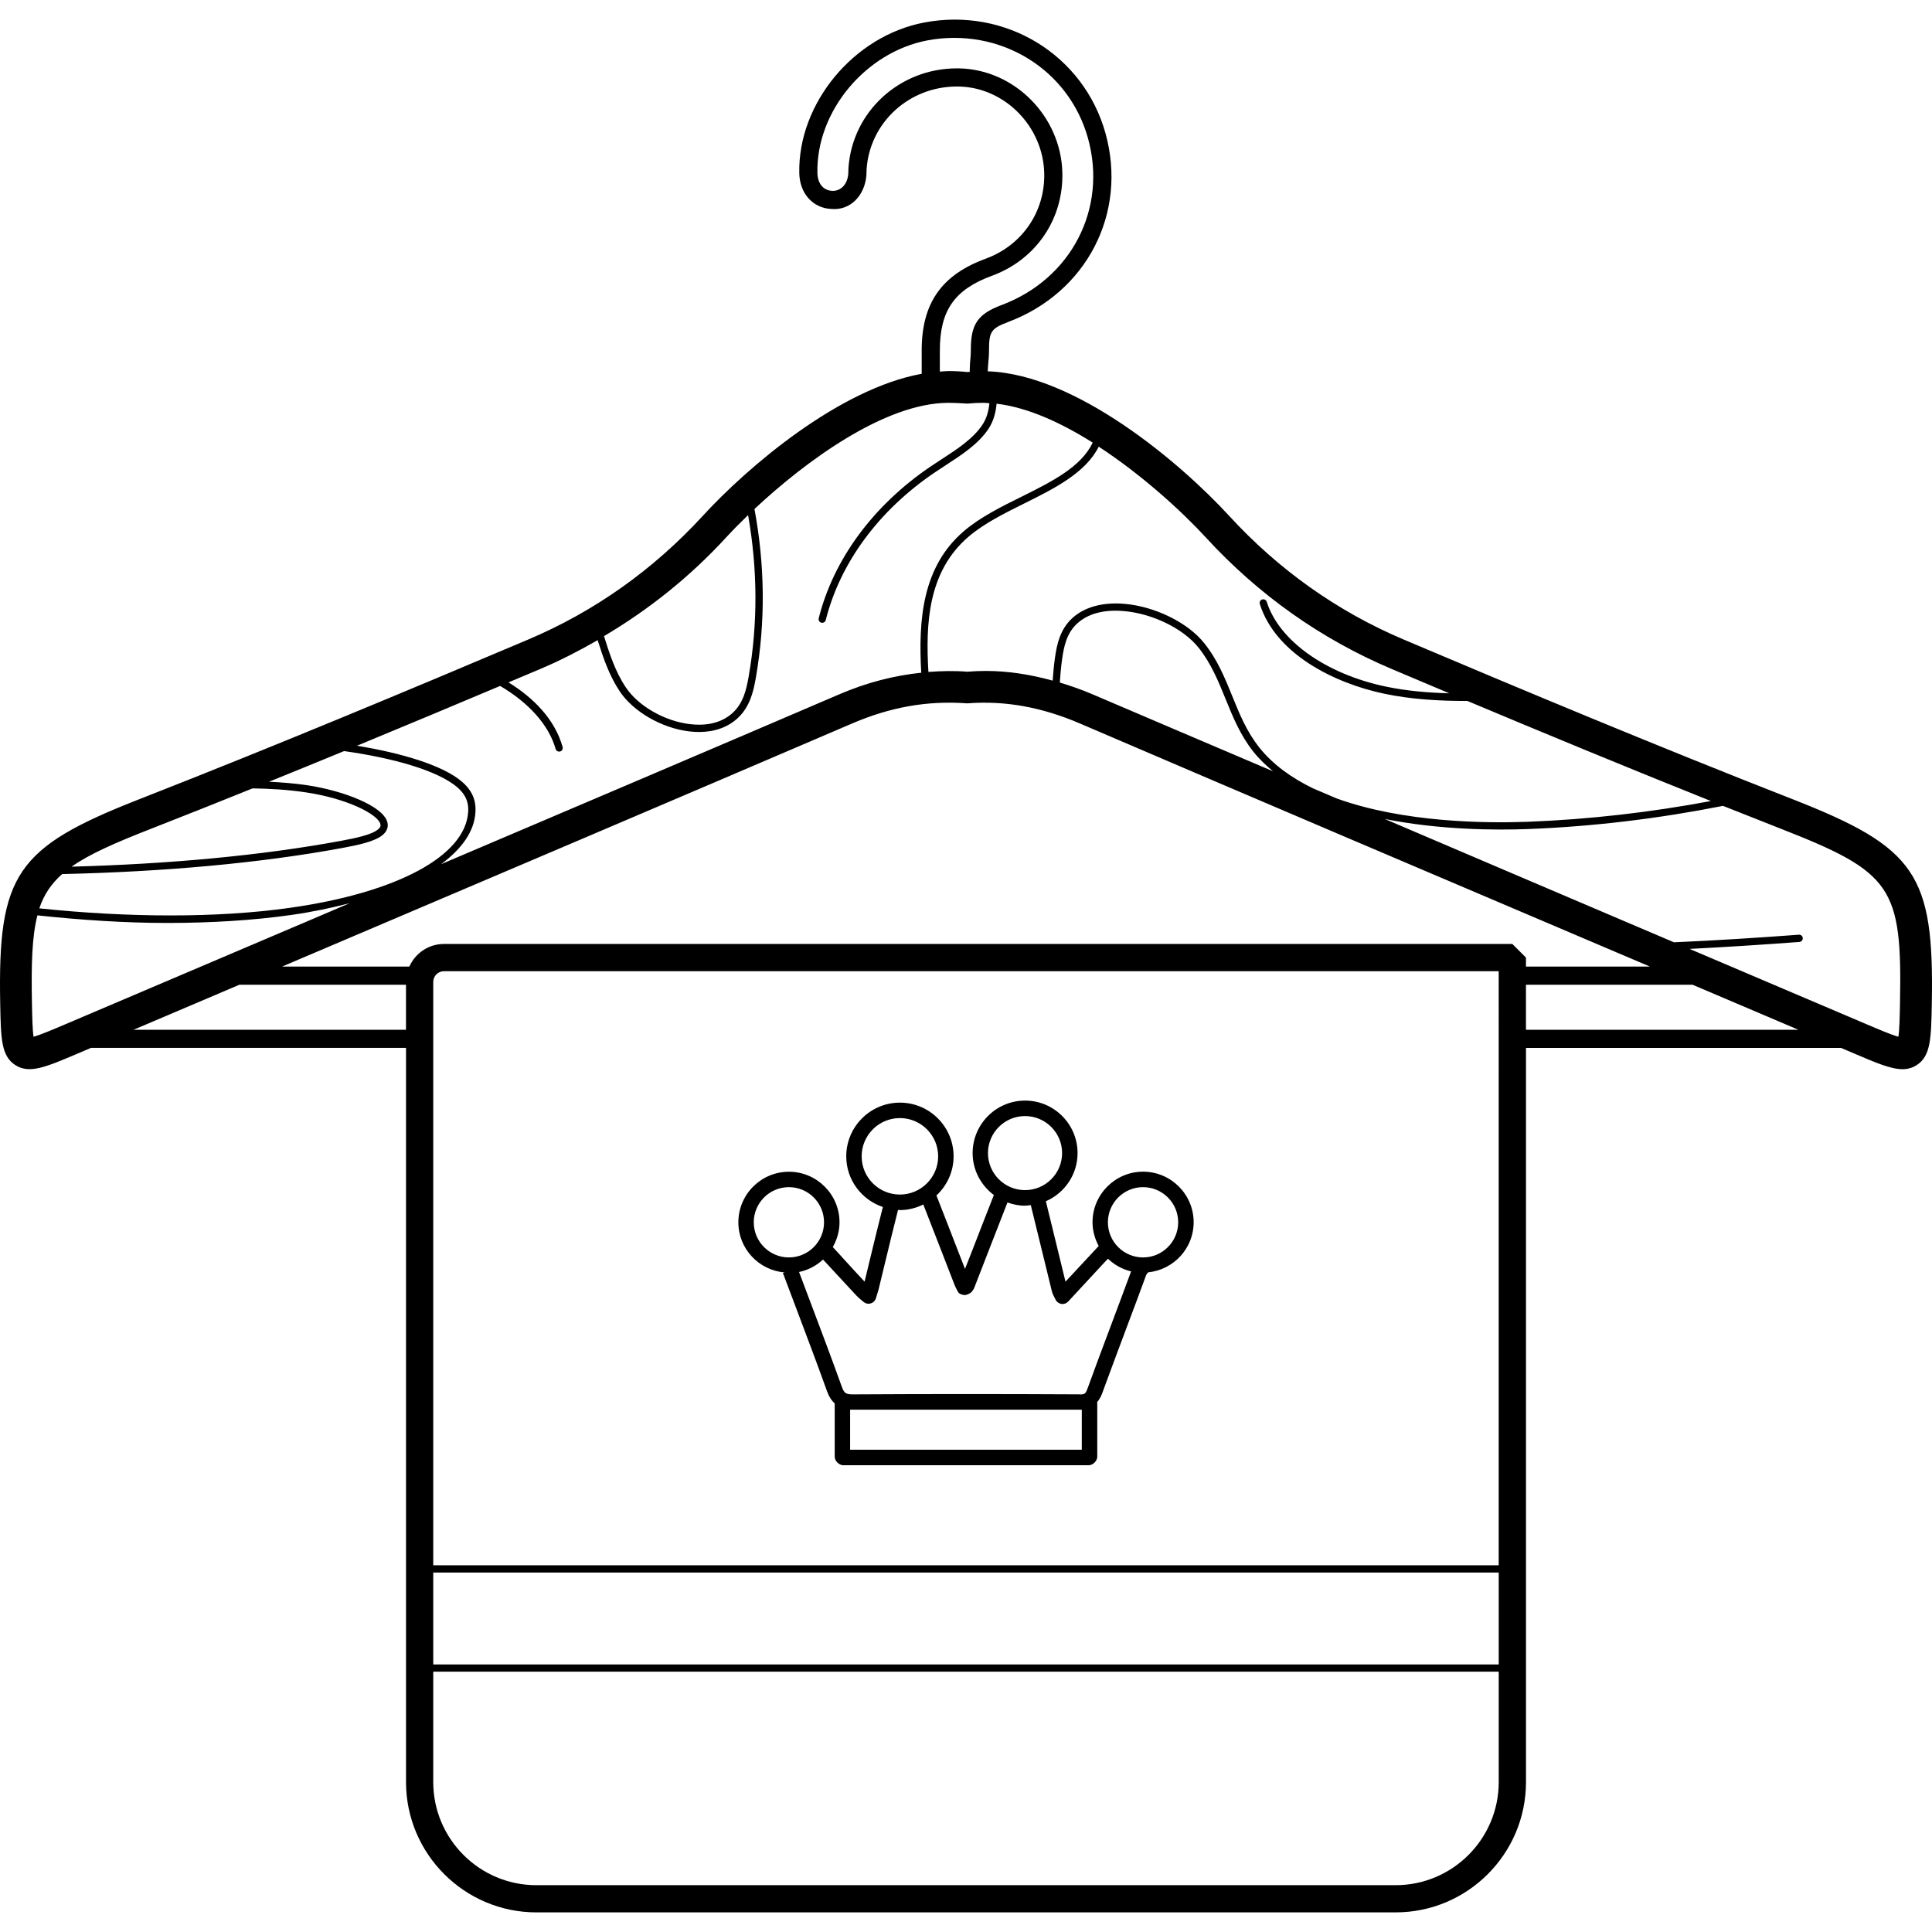 <?xml version="1.0" encoding="iso-8859-1"?>
<!-- Uploaded to: SVG Repo, www.svgrepo.com, Generator: SVG Repo Mixer Tools -->
<svg fill="#000000" height="800px" width="800px" version="1.1" id="Layer_1" xmlns="http://www.w3.org/2000/svg" xmlns:xlink="http://www.w3.org/1999/xlink" 
	 viewBox="0 0 241.237 241.237" xml:space="preserve">
<g>
	<g>
		<g>
			<path d="M223.809,99.784c-17.18-6.724-34.16-13.836-48.5-19.912c-8.296-3.508-15.644-8.716-21.84-15.468
				c-6.06-6.604-19.116-17.68-30.14-18.04c0.02-0.252,0.024-0.496,0.048-0.752c0.06-0.644,0.116-1.288,0.116-1.904
				c-0.008-2.284,0.28-2.712,2.38-3.5c9.812-3.684,14.928-13.584,12.168-23.548c-2.72-9.808-12.456-15.776-22.624-13.852
				c-8.796,1.652-15.8,10.092-15.616,18.816c0.052,2.536,1.704,4.376,4.02,4.468c2.34,0.204,4.136-1.656,4.356-4.152
				c0.016-0.168,0.02-0.336,0.02-0.504l0.008-0.292c0.392-5.856,5.316-10.344,11.28-10.344c0.1,0,0.2,0.004,0.304,0.004
				c5.688,0.148,10.444,4.988,10.596,10.788c0.128,4.832-2.744,9.036-7.312,10.712c-5.528,2.028-7.992,5.568-7.988,11.476v2.892
				C104.733,48.56,93.313,58.348,87.765,64.4c-6.2,6.752-13.548,11.96-21.84,15.468c-14.32,6.064-31.28,13.172-48.5,19.912
				c-15.428,6.04-17.704,9.38-17.4,25.552c0.084,4.34,0.124,6.516,1.876,7.652c1.76,1.14,3.788,0.276,7.832-1.448l1.624-0.692h39.34
				v91.672c0,8.972,7.304,16.272,16.276,16.272h107.292c8.976,0,16.276-7.3,16.276-16.272v-91.668h39.34l1.624,0.692
				c2.78,1.188,4.608,1.964,6.052,1.964c0.652,0,1.228-0.16,1.776-0.516c1.752-1.136,1.796-3.312,1.88-7.652
				C241.513,109.164,239.237,105.82,223.809,99.784z M150.541,67.084c6.584,7.18,14.4,12.712,23.22,16.444
				c2.328,0.984,4.744,2.004,7.2,3.04c-2.692-0.072-5.372-0.3-7.968-0.848c-7.476-1.584-13.292-5.732-14.824-10.576
				c-0.076-0.236-0.332-0.36-0.568-0.296c-0.24,0.08-0.372,0.332-0.296,0.572c1.972,6.248,9.3,9.88,15.5,11.192
				c3.392,0.716,6.92,0.92,10.42,0.912c9.516,3.996,19.832,8.268,30.404,12.496c-7.476,1.4-15.136,2.296-22.92,2.592
				c-5.216,0.192-15.508,0.1-23.848-2.932c-0.968-0.412-1.936-0.824-2.904-1.24c-2.668-1.296-5.02-2.964-6.744-5.14
				c-1.556-1.964-2.468-4.204-3.344-6.372c-0.908-2.24-1.848-4.556-3.508-6.628c-2.04-2.56-6.136-4.576-9.96-4.904
				c-2.668-0.224-4.908,0.368-6.44,1.724c-1.612,1.428-2.004,3.372-2.244,5.08c-0.128,0.928-0.212,1.856-0.276,2.784
				c-2.828-0.78-5.612-1.208-8.336-1.208c-0.784,0-1.564,0.032-2.34,0.096c-1.624-0.132-3.232-0.092-4.84,0.028
				c-0.348-5.96-0.1-12.492,4.992-16.872c1.936-1.664,4.532-2.952,7.04-4.196c3.76-1.868,7.608-3.808,9.236-7.06
				C142.701,59.372,147.681,63.968,150.541,67.084z M158.961,96.308c-7.508-3.204-15.024-6.392-22.528-9.608
				c-1.38-0.592-2.744-1.064-4.1-1.476c0.064-0.968,0.148-1.936,0.284-2.9c0.228-1.616,0.564-3.296,1.944-4.524
				c1.692-1.508,4.064-1.652,5.76-1.5c3.596,0.308,7.432,2.188,9.332,4.564c1.576,1.972,2.492,4.232,3.376,6.412
				c0.904,2.224,1.836,4.524,3.476,6.588C157.221,94.768,158.065,95.564,158.961,96.308z M117.353,43.784L117.353,43.784
				c-0.004-5.008,1.82-7.628,6.5-9.348c5.5-2.016,8.952-7.084,8.796-12.904c-0.184-6.984-5.928-12.812-12.804-12.992
				c-0.12-0.004-0.244-0.004-0.364-0.004c-7.156,0-13.072,5.408-13.54,12.456l-0.024,0.744c-0.116,1.296-0.928,2.14-2.008,2.092
				c-1.112-0.048-1.82-0.908-1.844-2.248c-0.16-7.664,6.016-15.084,13.768-16.544c9.004-1.66,17.616,3.564,20.02,12.236
				c2.44,8.796-2.096,17.556-10.78,20.812c-3,1.128-3.86,2.392-3.852,5.632c0,0.544-0.052,1.116-0.104,1.692
				c-0.032,0.34-0.012,0.676-0.036,1.016c-0.08,0.012-0.208,0.016-0.268,0.032c-0.768-0.08-1.552-0.124-2.356-0.124
				c-0.364,0-0.736,0.044-1.104,0.068V43.784z M90.689,67.084c0.764-0.832,1.688-1.772,2.72-2.768
				c1.18,6.684,1.244,13.456,0.072,20.16c-0.284,1.62-0.668,3.304-1.98,4.52c-1.62,1.504-3.796,1.612-5.34,1.424
				c-3.16-0.368-6.456-2.252-8.016-4.588c-1.324-1.972-2.04-4.22-2.728-6.4C81.025,76.108,86.165,72.016,90.689,67.084z
				 M62.449,85.648c3.552,2.088,6.076,4.856,6.928,7.872c0.056,0.2,0.24,0.328,0.436,0.328c0.04,0,0.084-0.004,0.124-0.016
				c0.244-0.072,0.38-0.32,0.312-0.564c-0.972-3.444-3.588-6.104-6.756-8.064c1.34-0.56,2.68-1.124,3.98-1.676
				c2.472-1.048,4.844-2.268,7.152-3.596c0.688,2.168,1.424,4.396,2.768,6.408c1.696,2.536,5.26,4.584,8.664,4.984
				c0.416,0.048,0.828,0.076,1.224,0.076c1.948,0,3.604-0.592,4.84-1.74c1.516-1.408,1.96-3.332,2.256-5.028
				c1.224-7.012,1.132-14.092-0.172-21.076c6.26-5.86,16.224-13.26,24.252-13.26c0.668,0,1.32,0.04,2.356,0.1
				c0.644-0.064,1.292-0.1,1.964-0.1c0.248,0,0.508,0.036,0.764,0.052c-0.092,0.948-0.332,1.884-0.892,2.72
				c-1.156,1.728-3.164,3.032-5.104,4.292c-0.452,0.288-0.9,0.584-1.336,0.88c-7.164,4.852-12.128,11.584-13.98,18.96
				c-0.06,0.244,0.084,0.488,0.328,0.552c0.036,0.008,0.076,0.012,0.112,0.012c0.204,0,0.388-0.136,0.44-0.344
				c1.796-7.16,6.632-13.704,13.608-18.428c0.432-0.292,0.88-0.584,1.324-0.872c2.016-1.308,4.104-2.664,5.364-4.544
				c0.652-0.972,0.932-2.064,1.032-3.168c3.856,0.448,8.044,2.364,12.004,4.86c-1.448,3.028-5.048,4.844-8.88,6.748
				c-2.56,1.264-5.204,2.584-7.228,4.32c-5.176,4.448-5.676,11.06-5.304,17.66c-3.388,0.356-6.772,1.212-10.228,2.696
				c-16.564,7.108-33.148,14.156-49.732,21.216c2.612-1.92,4.152-4.112,4.296-6.484c0.06-0.96-0.048-2.404-1.66-3.8
				c-2.372-2.06-7.56-3.6-13.132-4.508C50.789,90.549,56.789,88.036,62.449,85.648z M18.869,103.48
				c4.252-1.664,8.488-3.352,12.672-5.04c2.2,0.032,4.428,0.164,6.688,0.504c5.02,0.752,8.912,2.68,9.264,3.94
				c0.048,0.164,0.056,0.392-0.292,0.68c-0.812,0.676-2.796,1.088-4.588,1.42c-10.036,1.856-21.556,2.904-33.676,3.232
				C11.165,106.648,14.333,105.252,18.869,103.48z M7.761,109.14c12.608-0.288,24.604-1.34,35.012-3.264
				c1.996-0.372,4.028-0.8,5.004-1.616c0.544-0.448,0.752-1.028,0.584-1.62c-0.564-2.024-5.532-3.924-10.004-4.592
				c-1.608-0.24-3.196-0.36-4.768-0.436c3.164-1.28,6.292-2.56,9.372-3.828c5.96,0.832,11.688,2.396,14.148,4.532
				c1.292,1.12,1.4,2.224,1.348,3.06c-0.336,5.492-8.856,10.084-22.236,11.976c-9.072,1.288-20.216,1.232-31.312,0.068
				C5.489,111.696,6.401,110.344,7.761,109.14z M8.173,127.888c-1.548,0.656-3.136,1.336-3.984,1.564
				c-0.136-0.86-0.168-2.548-0.2-4.196c-0.092-4.896,0.004-8.324,0.684-10.96c5.464,0.584,10.94,0.948,16.184,0.948
				c5.524,0,10.788-0.328,15.496-0.996c2.648-0.376,5.048-0.888,7.304-1.468c-1.696,0.72-3.392,1.448-5.088,2.172L8.173,127.888z
				 M50.693,128.58H16.677l13.208-5.62h20.808V128.58z M187.137,222.516c0,7.1-5.776,12.876-12.876,12.876H66.973
				c-7.1,0-12.876-5.776-12.876-12.876v-13.784h133.04V222.516z M187.137,207.828H54.097v-11.476h133.04V207.828z M187.133,195.444
				H54.097v-72.84c0-0.736,0.596-1.336,1.332-1.336h131.704V195.444z M55.429,117.868c-1.928,0-3.58,1.164-4.316,2.824h-15.9
				l4.912-2.088c22.092-9.4,44.184-18.792,66.248-28.256c4.8-2.064,9.42-2.892,14.4-2.524c4.7-0.368,9.3,0.464,14.096,2.524
				c22.1,9.48,44.232,18.896,66.364,28.308l4.788,2.036h-15.484v-1.124l-1.7-1.7H55.429z M190.537,128.58v-5.62h20.808l13.208,5.62
				H190.537z M237.241,125.256c-0.032,1.648-0.064,3.34-0.2,4.196c-0.848-0.228-2.436-0.908-3.984-1.564l-22.092-9.404
				c4.6-0.232,9.188-0.532,13.716-0.868c0.248-0.02,0.436-0.24,0.42-0.488c-0.02-0.248-0.248-0.452-0.488-0.416
				c-5.148,0.384-10.364,0.716-15.592,0.948l-6.24-2.656c-9.964-4.236-19.916-8.5-29.876-12.744
				c6.852,1.376,13.824,1.408,17.84,1.26c8.296-0.316,16.452-1.328,24.396-2.896c2.4,0.956,4.808,1.908,7.224,2.856
				C236.265,108.92,237.517,110.748,237.241,125.256z"/>
			<path d="M97.985,158.884c-0.084,0.016-0.156,0.052-0.24,0.068c0.016,0.048,0.036,0.068,0.056,0.116l1.524,4.044
				c1.344,3.56,2.688,7.112,3.976,10.696c0.228,0.632,0.544,1.08,0.924,1.432v6.644c0,0.532,0.536,1.072,1.072,1.072h30.64
				c0.532,0,1.072-0.54,1.072-1.072v-6.72c0-0.028-0.032-0.048-0.032-0.072c0.252-0.3,0.476-0.648,0.644-1.112
				c0.96-2.632,1.944-5.252,2.928-7.88c0.86-2.288,1.72-4.58,2.56-6.872c0.06-0.16,0.172-0.248,0.264-0.36
				c3.176-0.328,5.672-2.992,5.672-6.252c0-3.48-2.832-6.316-6.316-6.316c-3.48,0-6.312,2.836-6.312,6.316
				c0,1.076,0.296,2.076,0.772,2.964c-0.06,0.072-0.148,0.168-0.232,0.248l-3.916,4.204l-0.856-3.516
				c-0.528-2.164-1.052-4.328-1.588-6.492c-0.008-0.028,0.012-0.012,0.004-0.036c2.32-1.012,3.948-3.32,3.948-6.008
				c0-3.612-2.94-6.556-6.552-6.556s-6.552,2.94-6.552,6.556c0,2.144,1.052,4.036,2.652,5.236c-0.908,2.3-1.8,4.604-2.696,6.916
				l-0.908,2.308l-0.908-2.336c-0.884-2.28-1.764-4.56-2.66-6.832c1.312-1.224,2.144-2.956,2.144-4.884
				c0-3.7-3.004-6.708-6.704-6.708c-3.696,0-6.7,3.008-6.7,6.708c0,2.948,1.924,5.428,4.572,6.324
				c-0.552,2.164-1.08,4.336-1.604,6.508l-0.68,2.812l-1.484-1.604c-0.792-0.86-1.6-1.744-2.484-2.72
				c0.52-0.916,0.84-1.96,0.84-3.084c0-3.48-2.832-6.316-6.316-6.316c-3.484,0-6.316,2.836-6.316,6.316
				C92.193,155.924,94.749,158.616,97.985,158.884z M135.077,181.02h-28.928v-5h0.348h0.02h28.56V181.02z M142.725,148.232
				c2.42,0,4.388,1.968,4.388,4.388c0,2.42-1.968,4.388-4.388,4.388c-2.416,0-4.388-1.968-4.388-4.388
				C138.337,150.2,140.305,148.232,142.725,148.232z M123.361,143.98c0-2.548,2.08-4.624,4.628-4.624
				c2.552,0,4.628,2.076,4.628,4.624c0,2.548-2.076,4.624-4.628,4.624S123.361,146.528,123.361,143.98z M107.589,144.384
				c0-2.636,2.144-4.776,4.776-4.776s4.776,2.14,4.776,4.776c0,2.632-2.144,4.772-4.776,4.772S107.589,147.02,107.589,144.384z
				 M105.057,159.744l1.892,2.04c0.164,0.176,0.344,0.332,0.572,0.52l0.296,0.248c0.248,0.212,0.576,0.292,0.9,0.196
				c0.312-0.088,0.56-0.336,0.652-0.644l0.132-0.428c0.092-0.292,0.168-0.536,0.228-0.776l0.78-3.224
				c0.532-2.204,1.068-4.408,1.624-6.604c0.08,0.004,0.152,0.024,0.232,0.024c1.052,0,2.036-0.264,2.924-0.7
				c0.836,2.136,1.668,4.276,2.496,6.412l1.42,3.668c0.068,0.18,0.16,0.348,0.264,0.548l0.136,0.256
				c0.148,0.288,0.504,0.396,0.832,0.428c0.308-0.004,0.716-0.196,0.92-0.444c0.096-0.116,0.216-0.264,0.3-0.48l1.532-3.948
				c0.864-2.236,1.732-4.468,2.608-6.692c0.688,0.248,1.42,0.404,2.192,0.404c0.248,0,0.484-0.048,0.724-0.072
				c0,0.008,0.004,0.02,0.004,0.028c0.536,2.16,1.064,4.32,1.588,6.484l1.04,4.26c0.068,0.272,0.188,0.504,0.304,0.724l0.152,0.3
				c0.136,0.288,0.408,0.488,0.724,0.54c0.324,0.048,0.636-0.068,0.852-0.296l4.712-5.084l0.196-0.196
				c0.02-0.02,0.044-0.044,0.068-0.064c0.792,0.764,1.78,1.312,2.88,1.58c-0.82,2.232-1.656,4.46-2.492,6.684
				c-0.988,2.632-1.976,5.26-2.936,7.904c-0.24,0.664-0.352,0.82-1.084,0.764c-9.4-0.048-18.804-0.052-28.208,0.004h-0.02
				c-0.868,0-1.088-0.152-1.372-0.936c-1.288-3.588-2.636-7.156-3.984-10.728l-1.364-3.62c1.144-0.232,2.168-0.792,2.996-1.552
				C103.537,158.092,104.297,158.92,105.057,159.744z M98.505,148.232c2.42,0,4.388,1.968,4.388,4.388
				c0,2.42-1.968,4.388-4.388,4.388s-4.388-1.968-4.388-4.388C94.117,150.2,96.085,148.232,98.505,148.232z"/>
		</g>
	</g>
</g>
</svg>